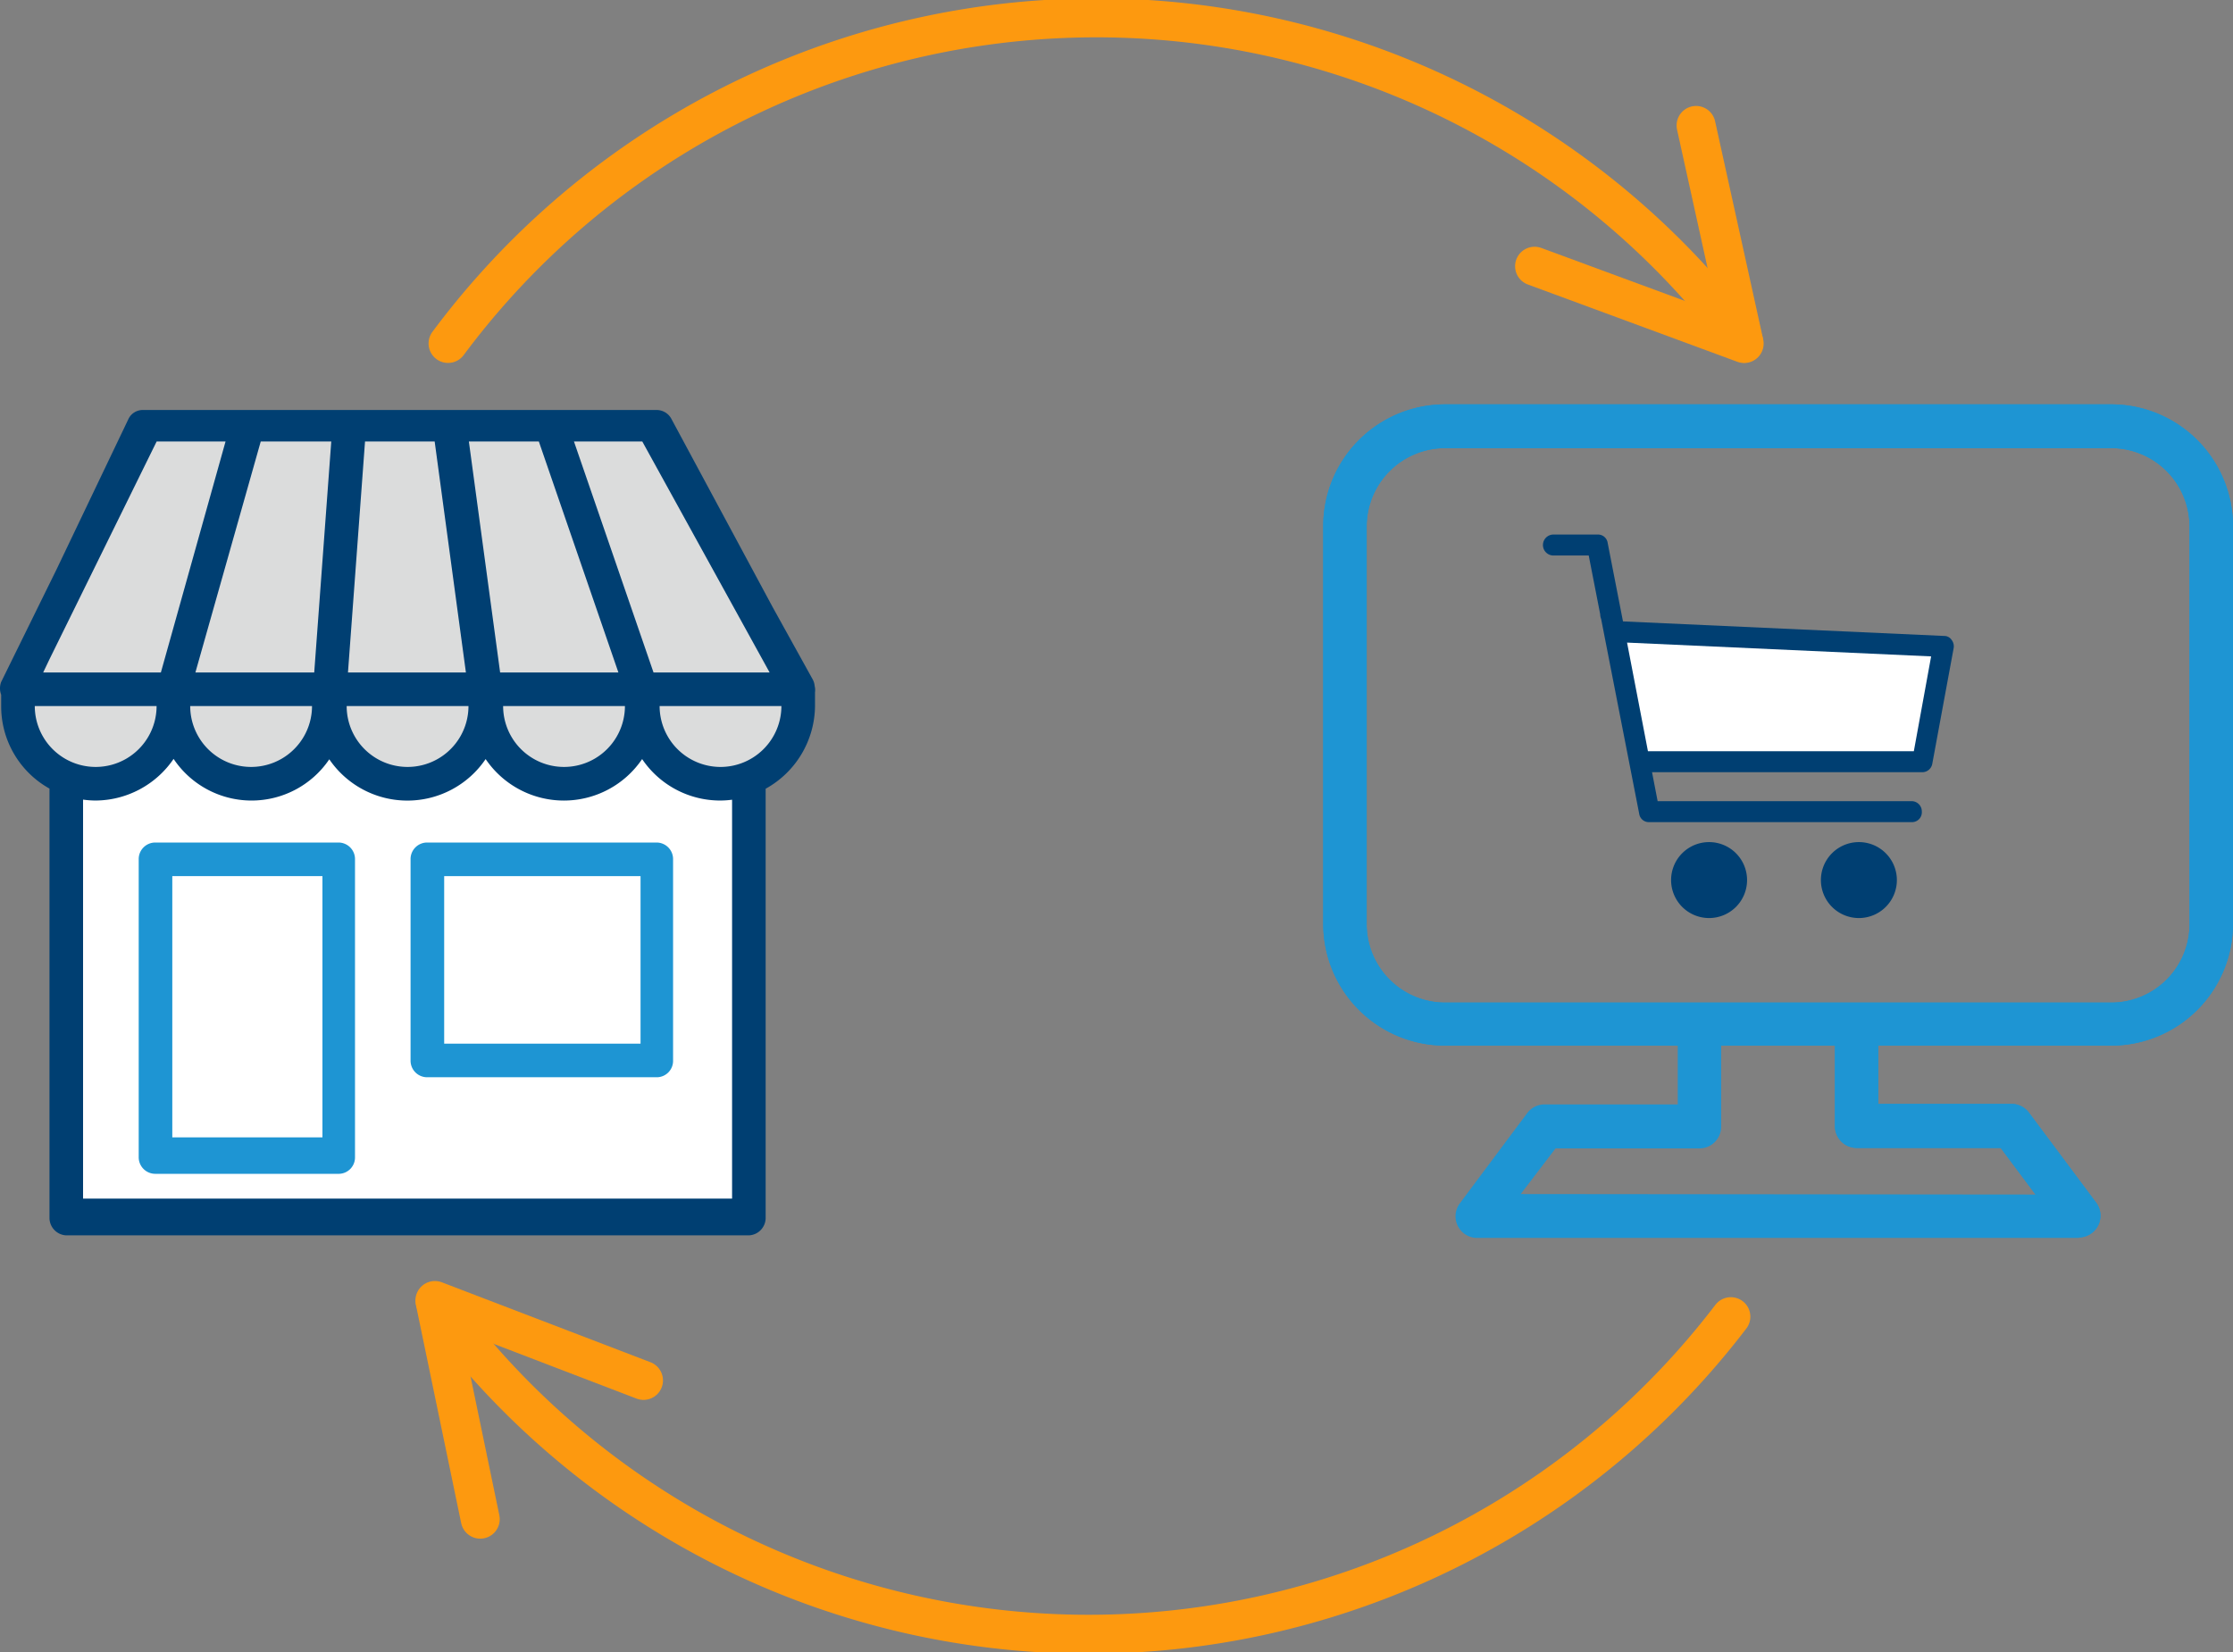 <svg id="Groupe_7456" data-name="Groupe 7456" xmlns="http://www.w3.org/2000/svg" xmlns:xlink="http://www.w3.org/1999/xlink" width="229.267" height="169.67" viewBox="0 0 229.267 169.67">
  <rect x="0" y="0" width="229.267" height="169.67" fill="#808080" stroke="none"/>
  <defs>
    <clipPath id="clip-path">
      <rect id="Rectangle_247" data-name="Rectangle 247" width="229.267" height="169.67" fill="none"/>
    </clipPath>
  </defs>
  <g id="Groupe_7455" data-name="Groupe 7455" clip-path="url(#clip-path)">
    <path id="Tracé_4910" data-name="Tracé 4910" d="M83.649,74.289a.092.092,0,0,1,0-.022l-.006-.017a1.79,1.79,0,0,0-.178-.628L79.34,66.174l-10.433-19.4a1.719,1.719,0,0,0-1.509-.862H14.676a1.627,1.627,0,0,0-1.51.97L5.789,62.316.121,73.838a1.848,1.848,0,0,0,0,1.316v1.164a9.659,9.659,0,0,0,4.96,8.475v44.05a1.8,1.8,0,0,0,1.725,1.833H76.887a1.8,1.8,0,0,0,1.724-1.833V84.807a9.8,9.8,0,0,0,5.068-8.49V74.9a1.63,1.63,0,0,0-.029-.607" transform="translate(0 -3.806)" fill="#003f72"/>
    <path id="Tracé_4911" data-name="Tracé 4911" d="M5.458,71.851,16.484,49.439h7.074l-6.639,23.72H4.835Z" transform="translate(-0.401 -4.099)" fill="#dbdcdc"/>
    <path id="Tracé_4912" data-name="Tracé 4912" d="M35.825,49.439l-1.75,23.72h-12.2l6.709-23.72Z" transform="translate(-1.813 -4.099)" fill="#dbdcdc"/>
    <path id="Tracé_4913" data-name="Tracé 4913" d="M59.675,49.439l8.168,23.72H55.7l-3.209-23.72Z" transform="translate(-4.351 -4.099)" fill="#dbdcdc"/>
    <path id="Tracé_4914" data-name="Tracé 4914" d="M51.066,73.159H38.957l1.751-23.72h7.15Z" transform="translate(-3.23 -4.099)" fill="#dbdcdc"/>
    <path id="Tracé_4915" data-name="Tracé 4915" d="M33.8,79.065a6.253,6.253,0,0,1-12.506,0Z" transform="translate(-1.765 -6.555)" fill="#dbdcdc"/>
    <path id="Tracé_4916" data-name="Tracé 4916" d="M51.316,79.065a6.253,6.253,0,0,1-12.506,0Z" transform="translate(-3.217 -6.555)" fill="#dbdcdc"/>
    <path id="Tracé_4917" data-name="Tracé 4917" d="M68.833,79.065a6.253,6.253,0,0,1-12.506,0Z" transform="translate(-4.67 -6.555)" fill="#dbdcdc"/>
    <path id="Tracé_4918" data-name="Tracé 4918" d="M72.425,73.159l-8.168-23.72h7.015l13.073,23.72Z" transform="translate(-5.327 -4.099)" fill="#dbdcdc"/>
    <path id="Tracé_4919" data-name="Tracé 4919" d="M16.4,79.065a6.253,6.253,0,0,1-12.506,0Z" transform="translate(-0.323 -6.555)" fill="#dbdcdc"/>
    <path id="Tracé_4920" data-name="Tracé 4920" d="M9.3,130.141V89.165a9.856,9.856,0,0,0,1.294.094,9.759,9.759,0,0,0,8-4.278,9.632,9.632,0,0,0,15.986.042A9.7,9.7,0,0,0,50.632,85,9.705,9.705,0,0,0,66.7,85a9.663,9.663,0,0,0,8.049,4.258,9.386,9.386,0,0,0,1.186-.083v40.965Z" transform="translate(-0.771 -7.045)" fill="#fff"/>
    <path id="Tracé_4921" data-name="Tracé 4921" d="M80.1,85.319a6.258,6.258,0,0,1-6.254-6.253H86.35A6.258,6.258,0,0,1,80.1,85.319" transform="translate(-6.122 -6.555)" fill="#dbdcdc"/>
    <path id="Tracé_4922" data-name="Tracé 4922" d="M71.194,94.348H47.69a1.7,1.7,0,0,0-1.725,1.725v20.656a1.7,1.7,0,0,0,1.725,1.724H71.3a1.682,1.682,0,0,0,1.617-1.724V96.073a1.7,1.7,0,0,0-1.725-1.725" transform="translate(-3.811 -7.822)" fill="#1e95d3"/>
    <rect id="Rectangle_245" data-name="Rectangle 245" width="20.161" height="17.205" transform="translate(45.605 89.977)" fill="#fff"/>
    <path id="Tracé_4923" data-name="Tracé 4923" d="M36.01,94.348H17.253a1.7,1.7,0,0,0-1.725,1.725v30.573a1.7,1.7,0,0,0,1.725,1.725H36.119a1.683,1.683,0,0,0,1.617-1.725V96.073a1.7,1.7,0,0,0-1.725-1.725" transform="translate(-1.287 -7.822)" fill="#1e95d3"/>
    <rect id="Rectangle_246" data-name="Rectangle 246" width="15.415" height="26.829" transform="translate(17.69 89.976)" fill="#fff"/>
    <path id="Tracé_4924" data-name="Tracé 4924" d="M229.048,111.137H160.64a12.512,12.512,0,0,1-12.5-12.5V57.781a12.511,12.511,0,0,1,12.5-12.5h68.408a12.512,12.512,0,0,1,12.5,12.5V98.637a12.513,12.513,0,0,1-12.5,12.5M160.64,49.776A8.057,8.057,0,0,0,152.6,57.82V98.675a8.057,8.057,0,0,0,8.044,8.044h68.408a8.044,8.044,0,0,0,8.031-8.044V57.82a8.044,8.044,0,0,0-8.031-8.044Z" transform="translate(-12.281 -3.754)" fill="#1e95d3"/>
    <path id="Tracé_4925" data-name="Tracé 4925" d="M226.022,132.017l-3.575-4.788H207.662a2.234,2.234,0,0,1-2.235-2.234v-9.946a2.234,2.234,0,0,1,4.456-.337,2.3,2.3,0,0,1,0,.337v7.661h13.674a2.22,2.22,0,0,1,1.787.894l6.908,9.256a2.235,2.235,0,0,1-1.787,3.562v.051" transform="translate(-17.03 -9.339)" fill="#1e95d3"/>
    <path id="Tracé_4926" data-name="Tracé 4926" d="M229.048,111.137H160.64a12.512,12.512,0,0,1-12.5-12.5V57.781a12.511,12.511,0,0,1,12.5-12.5h68.408a12.512,12.512,0,0,1,12.5,12.5V98.637a12.513,12.513,0,0,1-12.5,12.5M160.64,49.776A8.057,8.057,0,0,0,152.6,57.82V98.675a8.057,8.057,0,0,0,8.044,8.044h68.408a8.044,8.044,0,0,0,8.031-8.044V57.82a8.044,8.044,0,0,0-8.031-8.044Z" transform="translate(-12.281 -3.754)" fill="#1e95d3"/>
    <path id="Tracé_4927" data-name="Tracé 4927" d="M165.188,136.472a2.221,2.221,0,0,1-1.787-3.562l6.908-9.256a2.219,2.219,0,0,1,1.787-.894h13.674V115.1a2.234,2.234,0,1,1,4.455-.337,2.077,2.077,0,0,1,0,.337v9.946a2.233,2.233,0,0,1-2.234,2.234H173.219l-3.575,4.686,52.857.05-3.575-4.787H204.141a2.235,2.235,0,0,1-2.234-2.235v-9.946a2.234,2.234,0,0,1,4.455-.337,2.077,2.077,0,0,1,0,.337v7.661h13.675a2.224,2.224,0,0,1,1.787.894l6.907,9.256a2.234,2.234,0,0,1-1.787,3.562v.051Z" transform="translate(-13.509 -9.339)" fill="#1e95d3"/>
    <path id="Tracé_4928" data-name="Tracé 4928" d="M207.757,94.3a3.9,3.9,0,1,0,3.9,3.9,3.9,3.9,0,0,0-3.9-3.9" transform="translate(-16.901 -7.818)" fill="#003f72"/>
    <path id="Tracé_4929" data-name="Tracé 4929" d="M190.985,94.3a3.9,3.9,0,1,0,3.9,3.9,3.9,3.9,0,0,0-3.9-3.9" transform="translate(-15.51 -7.818)" fill="#003f72"/>
    <path id="Tracé_4930" data-name="Tracé 4930" d="M180.96,68.779l-1.571-8.049a1,1,0,0,0-1.025-.871h-4.512a1.077,1.077,0,1,0,0,2.153h3.59l1.18,6.045v.006a1.209,1.209,0,0,0,.093.46l3.907,20a1,1,0,0,0,1.025.871h26.97a1.01,1.01,0,0,0,1.025-1.077,1.051,1.051,0,0,0-1.077-1.077H184.517l-.575-2.974h27.75a1.043,1.043,0,0,0,1.025-.871l2.187-11.84a1.072,1.072,0,0,0-.2-.871.905.905,0,0,0-.769-.411Z" transform="translate(-14.324 -4.962)" fill="#003f72"/>
    <path id="Tracé_4931" data-name="Tracé 4931" d="M213.375,73.377,211.6,83.114H184.3l-2.144-11.155Z" transform="translate(-15.102 -5.966)" fill="#fff"/>
    <path id="Tracé_4932" data-name="Tracé 4932" d="M171.8,28.505l21.52,7.941-4.938-22.4" transform="translate(-14.243 -1.165)" fill="none" stroke="#fd990f" stroke-linecap="round" stroke-linejoin="round" stroke-width="4"/>
    <path id="Tracé_4933" data-name="Tracé 4933" d="M50.162,35.438a82.965,82.965,0,0,1,133.024-.13" transform="translate(-4.159 -0.166)" fill="none" stroke="#fd990f" stroke-linecap="round" stroke-linejoin="round" stroke-width="4"/>
    <path id="Tracé_4934" data-name="Tracé 4934" d="M70.106,153.839l-21.419-8.208,4.658,22.46" transform="translate(-4.036 -12.073)" fill="none" stroke="#fd990f" stroke-linecap="round" stroke-linejoin="round" stroke-width="4"/>
    <path id="Tracé_4935" data-name="Tracé 4935" d="M181.752,147.306a82.965,82.965,0,0,1-133.015-1.522" transform="translate(-4.04 -12.086)" fill="none" stroke="#fd990f" stroke-linecap="round" stroke-linejoin="round" stroke-width="4"/>
  </g>
</svg>
